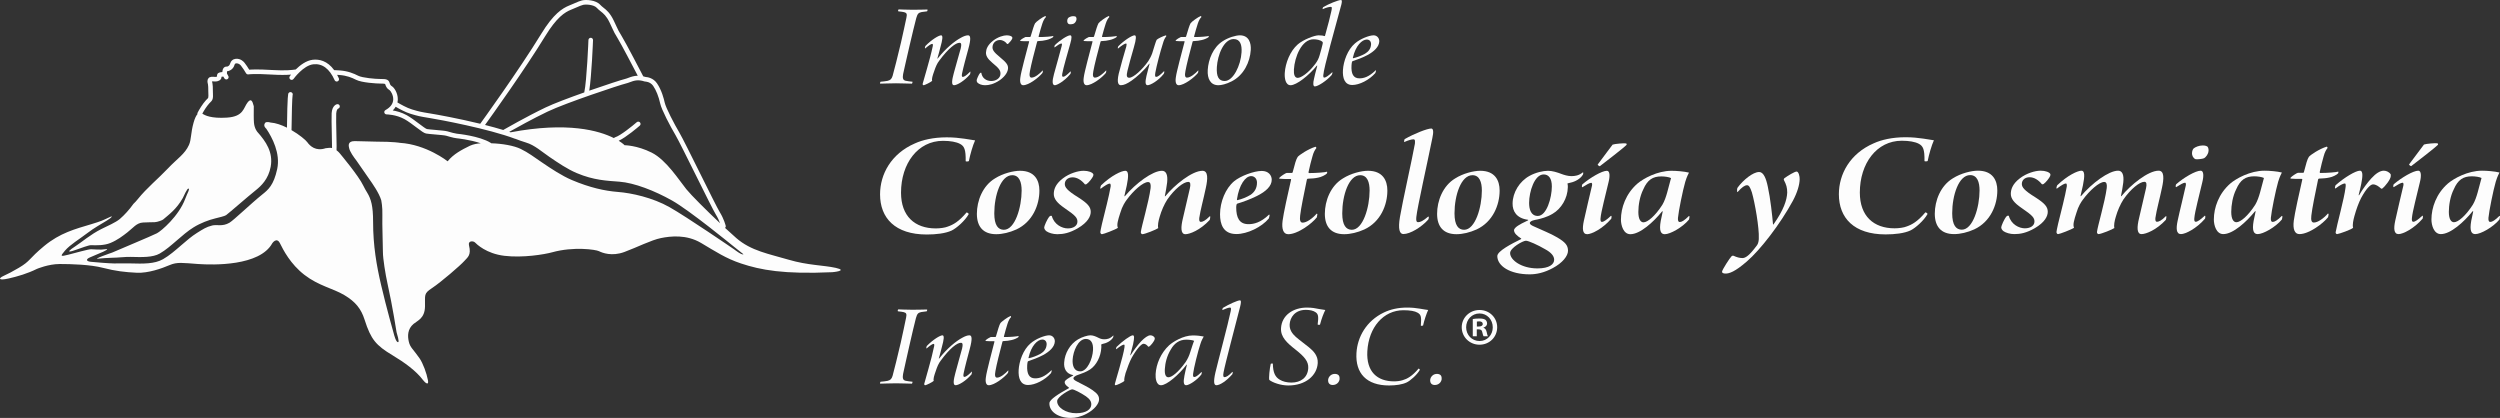 <?xml version="1.0" encoding="utf-8"?>
<!-- Generator: Adobe Illustrator 18.0.0, SVG Export Plug-In . SVG Version: 6.00 Build 0)  -->
<!DOCTYPE svg PUBLIC "-//W3C//DTD SVG 1.1 Tiny//EN" "http://www.w3.org/Graphics/SVG/1.1/DTD/svg11-tiny.dtd">
<svg version="1.1" baseProfile="tiny" id="Capa_1" xmlns="http://www.w3.org/2000/svg" xmlns:xlink="http://www.w3.org/1999/xlink"
	 x="0px" y="0px" viewBox="0 0 623.622 104.247" xml:space="preserve">
<rect x="0" y="0" width="623.622" height="104.247" fill="#333333" stroke="none"/>
<g>
	<g>
		<path fill="#FDFDFD" d="M208.476,66.818c-3.066-0.681-6.95-0.613-11.787-2.044c-4.838-1.431-9.334-2.18-13.014-5.383
			c-0.804-0.699-1.771-1.576-2.803-2.534c0.136-0.137,0.206-0.334,0.156-0.535c-0.018-0.07-0.442-1.742-1.5-3.435
			c-0.495-0.792-2.71-5.247-4.852-9.556c-2.202-4.431-4.48-9.012-5.156-10.157c-1.338-2.265-3.431-6.273-3.714-7.596
			c-0.188-0.88-0.754-3.108-1.929-4.805c-0.943-1.363-2.416-1.547-2.82-1.571c-0.208-0.067-0.404-0.115-0.597-0.159
			c-0.612-1.18-4.304-8.277-5.354-9.996c-0.781-1.278-0.905-1.547-1.314-2.437c-0.168-0.364-0.381-0.828-0.703-1.498
			c-0.914-1.904-1.819-2.62-2.547-3.195c-0.305-0.242-0.569-0.45-0.814-0.722c-1.076-1.195-3.536-1.345-4.55-1.092
			c-0.552,0.138-1.036,0.351-1.707,0.644c-0.394,0.173-0.854,0.374-1.433,0.606c-1.763,0.705-3.976,2.098-7.021,7.08
			c-5.545,9.074-15.098,22.268-15.194,22.4c-0.01,0.013-0.011,0.029-0.019,0.043c-5.426-1.322-10.753-2.293-12.518-2.576
			c-2.433-0.389-2.764-0.487-4.357-0.955l-0.17-0.05c-1.24-0.365-2.883-1.3-3.622-1.741c0.062-0.278,0.092-0.543,0.095-0.784
			c0.015-1.587-0.925-2.937-1.456-3.246c-0.388-0.227-0.458-0.44-0.586-0.827l-0.028-0.086c-0.301-0.903-1.088-0.903-2.178-0.903
			c-1.359,0-4.575-0.285-5.621-0.808c-1.17-0.585-2.493-1.17-4.658-1.336c-0.29-0.022-0.71-0.045-1.218-0.066
			c-0.04-0.001-0.075,0.012-0.112,0.018c-1.738-2.41-3.809-2.787-5.371-2.607c-1.633,0.189-3.164,1.371-4.23,2.421
			c-0.033,0.005-0.056,0.007-0.095,0.013c-0.633,0.093-2.315,0.341-5.896,0.118c-3.299-0.203-4.936-0.132-5.614-0.073
			c-0.354-0.579-0.732-1.175-1.187-1.744c-0.2-0.252-0.949-1.07-2.153-0.981c-0.753,0.092-1.23,0.513-1.461,1.284
			c-0.047,0.158-0.205,0.519-0.688,0.667c-0.188-0.035-0.411-0.017-0.622,0.101c-0.337,0.189-0.533,0.564-0.583,1.113
			c-0.005,0.052-0.009,0.101-0.012,0.147c-0.553,0.044-1.047,0.122-1.246,0.521c-0.113,0.226-0.105,0.438-0.069,0.588
			c-0.068,0.054-0.318,0.115-0.467,0.103c-0.714-0.07-1.38-0.094-1.682,0.336c-0.375,0.46-0.24,1.032-0.158,1.377l0.034,0.151
			c0.057,0.285,0.085,0.848,0.082,1.673c-0.001,0.204,0.008,0.413,0.016,0.618c0.016,0.385,0.032,0.783-0.033,1.025
			c-0.03,0.111-0.187,0.26-0.327,0.392c-0.087,0.083-0.171,0.163-0.243,0.243c-0.831,0.93-1.666,2.276-2.09,3.132
			c-0.056,0.113-0.061,0.235-0.041,0.351c-0.318,0.366-0.645,1.02-0.945,2.083c-0.749,2.657-0.545,4.224-1.158,5.587
			c-1.038,2.306-2.93,3.407-5.246,5.86c-2.317,2.453-5.314,4.906-7.495,7.631c-0.381,0.476-0.749,0.87-1.108,1.205
			c-1.03,1.454-2.252,2.792-3.389,3.769c-1.027,0.883-3.23,1.813-4.633,2.521c-2.729,1.376-4.816,3.212-6.473,4.292
			c-3.134,2.044-0.591,1.142,0.076,0.907c1.393-0.491,3.298-1.195,3.808-1.18c1.359,0.041,3.288,0.101,4.866-0.551
			c1.74-0.72,3.058-1.739,4.22-2.638c1.462-1.13,2.29-2.38,3.928-2.467c1.184-0.062,2.151-0.059,2.909-0.083
			c0.663-0.021,1.885-0.485,2.087-0.659c1.368-1.177,3.34-2.56,4.915-5.373c0.22-0.394,1.093-2.518,1.437-2.346
			c0.344,0.172-0.234,0.937-0.834,2.548c-1.61,4.327-5.973,8.043-7.068,8.602c-1.334,0.681-9.404,4.036-11.146,4.807
			c0,0-5.587,1.908-3.202,1.499c0.216-0.037,2.375-0.203,3.202-0.204c1.407-0.003,3.212-0.252,4.617-0.213
			c2.829,0.079,5.504,0.155,7.242-0.838c1.424-0.814,2.876-2.072,4.279-3.287c1.338-1.159,2.722-2.358,4.145-3.239
			c1.776-1.1,3.792-1.839,5.404-2.235c0.912-0.224,2.404-0.576,2.725-0.818c0.994-0.746,5.18-4.439,7.424-6.235
			c1.302-1.042,3.142-2.755,3.7-5.86c0.647-3.602-1.204-6.279-3.313-8.647c0,0-0.725-0.789-0.861-2.288
			c-0.077-0.845-0.067-2.686-0.044-4.132c-0.355-1.421-0.713-1.991-1.523-0.978c-1.09,1.363-0.954,3.543-5.178,3.816
			c-3.932,0.254-5.502-0.555-6.14-0.998c0.418-0.78,1.082-1.824,1.757-2.579c0.052-0.058,0.114-0.116,0.177-0.176
			c0.237-0.224,0.531-0.504,0.644-0.926c0.111-0.41,0.091-0.875,0.071-1.369c-0.008-0.188-0.016-0.38-0.015-0.568
			c0.003-0.927-0.03-1.531-0.104-1.901l-0.042-0.19c-0.022-0.094-0.06-0.253-0.068-0.34c0.113-0.008,0.317-0.006,0.69,0.03
			c0.37,0.034,1.083-0.074,1.435-0.495c0.207-0.249,0.246-0.498,0.241-0.684c0.148-0.021,0.332-0.035,0.454-0.044
			c0.08,0.156,0.176,0.331,0.281,0.477c0.112,0.156,0.287,0.24,0.466,0.24c0.115,0,0.232-0.035,0.333-0.107
			c0.257-0.184,0.317-0.541,0.133-0.798c-0.113-0.159-0.237-0.413-0.304-0.562c-0.003-0.136-0.002-0.377,0-0.42
			c0.006-0.067,0.014-0.119,0.023-0.158c0.05,0.004,0.099,0,0.147-0.01c0.823-0.168,1.451-0.726,1.68-1.492
			c0.109-0.367,0.222-0.441,0.473-0.473c0.493-0.029,0.917,0.265,1.149,0.555c0.493,0.619,0.895,1.268,1.297,1.935
			c0.002,0.004,0.006,0.005,0.008,0.009c0.022,0.035,0.053,0.06,0.081,0.088c0.024,0.024,0.043,0.054,0.07,0.073
			c0.031,0.022,0.068,0.032,0.103,0.048c0.032,0.014,0.061,0.034,0.094,0.042c0.028,0.007,0.058,0.002,0.087,0.004
			c0.046,0.004,0.091,0.011,0.138,0.003c0.003,0,0.006,0.001,0.01,0c0.013-0.002,1.38-0.225,5.738,0.044
			c1.074,0.066,1.986,0.091,2.755,0.091c0.899,0,1.598-0.035,2.139-0.078c-0.185,0.229-0.295,0.381-0.316,0.41
			c-0.184,0.257-0.126,0.614,0.131,0.799c0.256,0.184,0.614,0.127,0.799-0.131c0.024-0.034,2.446-3.364,4.915-3.649
			c2.248-0.257,4.046,1.072,5.34,3.958c0.095,0.212,0.304,0.338,0.523,0.338c0.078,0,0.158-0.016,0.234-0.05
			c0.289-0.129,0.418-0.468,0.288-0.756c-0.138-0.309-0.282-0.593-0.428-0.864c0.205,0.011,0.383,0.022,0.527,0.033
			c1.96,0.151,3.121,0.663,4.234,1.219c1.401,0.701,5.037,0.929,6.132,0.929c0.286,0,0.956,0,1.092,0.119l0.027,0.081
			c0.149,0.452,0.333,1.013,1.091,1.455c0.225,0.154,0.943,1.186,0.891,2.346c-0.047,1.044-0.699,1.924-1.936,2.614
			c-0.228,0.127-0.34,0.391-0.275,0.643c0.065,0.252,0.293,0.428,0.553,0.429c0.023,0,2.355,0.018,4.463,1.183
			c0.916,0.506,1.981,1.311,2.921,2.02c1.272,0.961,1.959,1.467,2.456,1.566c0.364,0.073,1.216,0.147,2.204,0.234
			c1.047,0.091,2.482,0.216,2.799,0.314c0.075,0.023,1.845,0.566,2.621,0.636c0.042,0.004,3.373,0.333,6.032,1.256
			c-0.886,0.056-1.799,0.208-2.717,0.619c-2.021,0.982-4.114,2.086-5.545,3.875c0,0-5.255-4.198-11.932-4.607
			c0,0-1.42-0.292-5.919-0.299c-1.657-0.003-3.794-0.132-5.359-0.132c-1.894,0-1.427,1.371-1.378,1.679
			c0.149,0.925,1.198,2.359,1.808,3.142c0,0,2.408,3.487,3.225,4.645s2.453,3.475,2.998,5.314c0,0,0.341,1.635,0.273,3.747
			c-0.068,2.112,0.136,7.631,0.136,9.198c0,1.567,0.639,5.557,1.137,7.786c1.295,5.798,2.249,12.101,2.27,12.177
			c0.112,0.415,0.734,2.331,0.409,2.453c-0.545,0.204-1.09-2.044-1.09-2.044c-0.019-0.077-1.833-6.416-3.181-12.215
			c-1.115-4.793-1.997-9.728-1.997-15.788c0-3.898-0.496-5.623-1.466-7.225c-0.325-0.537-0.661-1.092-0.976-1.759
			c-1.18-2.491-5.741-7.897-5.802-7.981c0,0-0.338-0.443-0.875-0.846c0.037-0.35,0.024-1.28-0.032-3.912
			c-0.045-2.107-0.097-4.496-0.045-5.275c0.065-0.975,0.434-1.175,0.475-1.194c0.29-0.081,0.469-0.376,0.404-0.674
			c-0.068-0.308-0.374-0.505-0.682-0.436c-0.123,0.027-1.211,0.321-1.338,2.228c-0.055,0.829-0.006,3.14,0.042,5.376
			c0.027,1.263,0.057,2.647,0.056,3.325c-0.682-0.144-1.347,0.083-1.559,0.043c-2.497,0.861-3.949-0.554-4.622-1.497
			c-0.374-0.524-1.962-1.868-3.948-3.019c0.008-0.036,0.023-0.07,0.023-0.108c0.045-3.764,0.154-8.011,0.267-8.585
			c0.098-0.246,0.014-0.535-0.215-0.687c-0.262-0.175-0.618-0.105-0.794,0.159c-0.109,0.164-0.291,0.443-0.396,8.622
			c-1.347-0.671-2.795-1.191-4.135-1.287c0,0-1.003-0.32-1.315,0.096c-0.593,0.79,0.279,1.435,0.279,1.435
			c1.503,2.219,3.569,6.179,2.74,10.052c-0.87,4.061-2.263,5.201-3.714,6.362c-2.795,2.236-7.153,6.451-8.21,7.061
			c-1.772,1.022-3.074,0.382-4.292,0.681c-1.5,0.368-2.238,0.89-3.794,1.853c-1.312,0.812-2.645,1.967-3.935,3.084
			c-1.463,1.268-2.975,2.578-4.539,3.471c-2.135,1.22-5.031,1.139-8.099,1.053c-1.368-0.038-2.779,0.009-4.109,0.008
			c-1.037-0.001-4.481-0.271-5.776-0.407c-1.295-0.136-1.226-0.681-0.273-1.09c0.954-0.409,2.816-1.206,2.816-1.206
			c0.291-0.066,2.468-1.118,1-0.838c-0.997,0.19-2.932,0.017-3.475,0c-0.704-0.022-3.815,0.886-5.723,1.363
			c-1.908,0.477-2.112,0.477-0.818-1.022c1.295-1.499,3.611-2.862,5.655-4.429c1.566-1.201,3.377-2.206,4.745-3.04
			c1.476-0.9,1.58-1.295,0.805-0.908c-0.775,0.387-2.087,0.935-2.087,0.935c-0.648,0.242-1.47,0.521-2.509,0.833
			c-4.088,1.226-7.853,2.194-11.805,5.464c-3.952,3.27-3.321,3.666-6.319,5.437c-1.505,0.889-2.715,1.521-3.875,2.05
			c-1.149,0.525-1.395,1.229,1.403,0.594c2.161-0.49,4.712-1.243,6.968-2.371c0,0,2.862-1.226,5.723-1.226s7.631,0.136,10.765,0.954
			c3.134,0.818,5.587,1.09,8.449,1.226c2.862,0.136,6.268-1.09,8.176-1.908c1.908-0.818,3.27-0.545,7.086-0.273
			c3.815,0.273,15.398,0.545,18.532-5.178c0,0,1.09-1.635,1.908,0c0.818,1.635,2.589,5.178,6.132,7.904
			c3.543,2.725,7.095,3.348,9.909,5.016c2.815,1.668,4.219,3.444,5.08,6.158c1.57,4.945,2.862,6.405,6.95,8.857
			c3.066,1.84,5.902,3.909,7.588,6.151c0.562,0.747,1.525,1.506,1.269,0.117c-0.321-1.743-1.24-4.268-2.112-5.519
			c-1.567-2.248-2.317-2.657-2.657-4.088c-0.341-1.431-0.363-3.196,1.187-4.488c0.988-0.823,2.773-1.375,2.841-4.305
			c0.068-2.93-0.417-3.199,1.764-4.63c2.18-1.431,7.154-5.723,8.04-6.745c0.799-0.922,1.791-1.394,1.171-3.902
			c-0.299-1.209,1.077-1.14,1.486-0.731s2.793,2.794,7.359,3.339c4.565,0.545,9.929-0.336,11.923-0.886
			c5.321-1.468,10.833-0.681,11.651-0.273s3.202,1.363,6.336,0.204c3.134-1.158,6.745-2.998,9.13-3.475
			c2.385-0.477,6.336-0.954,10.016,1.226c3.679,2.18,6.182,3.855,9.948,5.11c4.906,1.635,10.629,2.725,22.757,2.18
			C207.59,67.908,211.723,67.54,208.476,66.818z M160.771,20.314c0.058,0.02,0.12,0.03,0.181,0.03c0.012,0,1.242,0.012,1.983,1.082
			c0.734,1.06,1.388,2.702,1.75,4.393c0.327,1.526,2.49,5.639,3.848,7.939c0.655,1.109,2.923,5.672,5.117,10.084
			c2.253,4.532,4.381,8.814,4.906,9.653c0.5,0.8,0.845,1.601,1.063,2.192c-3.418-3.224-7.182-6.975-8.413-8.491
			c-1.771-2.18-4.974-7.29-8.653-9.13c-3.679-1.84-6.745-1.84-6.745-1.84s-0.45-0.474-1.474-1.112
			c1.905-0.888,4.888-3.451,5.256-3.771c0.239-0.207,0.264-0.569,0.057-0.807c-0.208-0.239-0.568-0.264-0.807-0.057
			c-1.054,0.915-4.08,3.376-5.407,3.767c-0.121,0.035-0.213,0.113-0.284,0.206c-3.67-1.854-11.515-4.143-25.791-1.445
			c-0.114-0.038-0.223-0.077-0.338-0.115c1.737-0.979,5.956-3.323,9.55-5.042c4.633-2.216,18.179-6.705,19.504-7.01
			c0.364-0.084,0.716-0.215,1.057-0.341C158.106,20.137,159.115,19.763,160.771,20.314z M135.992,9.032
			c2.87-4.697,4.881-5.979,6.469-6.615c0.593-0.237,1.064-0.444,1.468-0.62c0.619-0.272,1.066-0.468,1.525-0.582
			c0.686-0.172,2.689-0.067,3.421,0.747c0.31,0.344,0.638,0.603,0.955,0.854c0.701,0.554,1.425,1.127,2.225,2.792
			c0.318,0.663,0.529,1.121,0.694,1.481c0.42,0.912,0.561,1.22,1.377,2.555c0.89,1.457,3.841,7.097,4.961,9.245
			c-0.957,0.017-1.706,0.295-2.357,0.536c-0.32,0.119-0.624,0.231-0.916,0.299c-0.682,0.157-4.561,1.409-8.825,2.895
			c0.585-3.642,0.925-12.208,0.941-12.603c0.012-0.316-0.234-0.582-0.55-0.594c-0.313,0.007-0.582,0.234-0.594,0.55
			c-0.004,0.103-0.4,10.1-1.04,13.084c-3.756,1.327-7.599,2.77-9.672,3.762c-4.667,2.232-10.386,5.513-10.443,5.546
			c-0.031,0.018-0.05,0.045-0.076,0.067c-1.454-0.441-3.003-0.863-4.566-1.258C122.506,29.068,130.915,17.341,135.992,9.032z
			 M183.198,62.253c-0.125-0.092-11.95-8.195-16.216-10.595c-4.181-2.351-9.392-3.514-12.877-3.781
			c-3.212-0.248-6.978-1.068-11.447-2.964c-2.506-1.063-5.209-2.859-7.461-4.395c-1.922-1.311-3.429-2.46-5.314-3.373
			c-1.68-0.813-4.576-1.327-7.356-1.405c-0.034-0.037-0.065-0.076-0.11-0.103c-2.83-1.755-8.37-2.276-8.426-2.281
			c-0.437-0.04-1.532-0.327-2.387-0.59c-0.404-0.124-1.464-0.224-3.036-0.361c-0.874-0.076-1.777-0.155-2.078-0.215
			c-0.275-0.062-1.267-0.811-1.991-1.357c-0.971-0.733-2.07-1.563-3.058-2.109c-1.234-0.681-2.511-1.013-3.468-1.174
			c0.315-0.302,0.548-0.611,0.73-0.919c0.838,0.495,2.44,1.384,3.73,1.763l0.171,0.05c1.611,0.474,1.994,0.587,4.5,0.988
			c2.629,0.42,14.707,2.669,21.426,5.202l0.006-0.016c0.844,0.324,1.71,0.65,2.69,0.94c2.125,0.628,3.946,2.296,5.832,3.582
			c2.186,1.491,4.447,3.032,6.804,4.032c4.252,1.804,7.57,1.912,10.65,2.149c3.715,0.285,8.761,2.24,13.142,4.704
			c4.355,2.45,14.977,11.145,15.474,11.546c1.55,1.248,2.317,1.84,2.317,1.84C185.106,63.752,183.198,62.253,183.198,62.253z"/>
	</g>
	<g>
		<path fill="#FDFDFD" d="M224.165,2.345c0.557,0,1.764,0.09,3.535,0.09c1.707,0,3.252-0.06,3.646-0.06
			c0.062,0.06,0.01,0.361-0.092,0.451c-0.529,0.06-1.024,0.121-1.355,0.18c-0.734,0.181-1.006,0.331-1.339,1.504
			c-0.334,1.173-1.047,4.27-1.664,6.857c-0.724,3.277-1.417,6.043-1.611,7.096c-0.116,0.812-0.19,1.504,0.618,1.684
			c0.55,0.12,1.138,0.18,1.724,0.24c0.027,0.09-0.058,0.421-0.161,0.481c-0.886,0-2.454-0.09-3.963-0.09
			c-1.607,0-3.057,0.09-3.943,0.09c-0.062-0.06-0.008-0.391,0.096-0.481c0.46-0.03,1.254-0.12,1.718-0.21
			c0.765-0.181,1.046-0.481,1.291-1.263c0.285-0.902,1.417-5.503,2.077-8.269c0.542-2.436,1.08-4.812,1.362-6.225
			c0.187-0.902,0.108-1.202-0.572-1.383c-0.322-0.09-0.713-0.12-1.463-0.21C223.975,2.736,224.062,2.406,224.165,2.345z"/>
		<path fill="#FDFDFD" d="M230.728,12.028c-0.062-0.06,0.095-0.481,0.099-0.542c1.54-1.593,3.345-2.676,3.935-2.676
			c0.525,0,0.321,1.202-0.139,2.826c-0.296,1.082-0.522,2.105-0.802,2.947c-0.003,0.03,0.061,0.06,0.098,0
			c2.024-2.556,4.199-4.33,5.793-5.172c0.646-0.361,1.25-0.601,1.775-0.601c0.624,0,0.77,0.841,0.053,3.427
			c-0.591,2.196-1.221,4.45-1.55,6.075c-0.092,0.452-0.118,0.872,0.177,0.872c0.262,0,0.802-0.24,1.853-1.323
			c0.033,0,0.064,0.03,0.061,0.06c-0.006,0.121-0.065,0.541-0.101,0.601c-1.415,1.684-3.251,2.736-4.006,2.736
			c-0.721,0-0.509-1.323-0.045-3.037c0.598-2.255,1.294-4.541,1.719-6.134c0.222-0.962,0.186-1.413-0.307-1.413
			c-0.952,0-2.775,1.383-5.063,4.48c-0.498,0.631-0.877,1.473-1.239,2.585c-0.395,1.083-0.681,2.015-0.508,2.406
			c-0.351,0.39-1.871,1.082-2.101,1.112c-0.165,0.03-0.32-0.15-0.274-0.361c0.264-1.082,1.85-6.134,2.501-9.291
			c0.09-0.391,0.074-0.662-0.123-0.662c-0.262,0-0.876,0.391-1.744,1.143C230.757,12.088,230.727,12.058,230.728,12.028z"/>
		<path fill="#FDFDFD" d="M252.514,9.321c-0.001,0.03,0.056,0.151-0.019,0.331c-0.153,0.361-0.685,0.993-1.032,1.293
			c-0.069,0.06-0.197,0.03-0.262,0c-0.361-0.511-1.024-0.963-1.779-0.963c-0.983,0-1.78,0.692-1.842,1.715
			c-0.043,0.691,0.252,1.263,1.877,2.586c1.53,1.263,2.049,1.895,1.996,2.766c-0.044,0.722-0.47,1.805-2.049,2.947
			c-1.471,0.993-2.701,1.263-3.685,1.263c-0.854,0-1.524-0.301-1.835-0.601c-0.217-0.181-0.268-0.452-0.255-0.662
			c0.012-0.18,0.478-1.383,0.865-1.804c0.101-0.06,0.297-0.06,0.296-0.031c0.181,1.353,1.286,2.045,2.467,2.045
			c1.246,0,2.243-0.722,2.304-1.714c0.051-0.841-0.246-1.383-2.027-2.827c-1.28-1.082-1.627-1.834-1.58-2.615
			c0.052-0.843,0.407-1.834,1.785-2.917c1.204-0.931,2.606-1.323,3.394-1.323C251.954,8.811,252.494,9.112,252.514,9.321z"/>
		<path fill="#FDFDFD" d="M256.925,17.711c-0.237,1.173-0.068,1.654,0.392,1.654c0.885,0,2.097-1.052,2.765-1.774
			c0.034-0.03,0.098,0,0.061,0.06c0.027,0.09-0.06,0.451-0.097,0.541c-0.96,1.203-3.435,3.067-4.814,3.067
			c-0.59,0-0.911-0.661-0.699-1.985c0.146-1.293,1.538-6.405,2.18-8.87c0.003-0.031,0.008-0.12-0.059-0.12
			c-0.919,0-1.706,0-2.161-0.06l0.009-0.15c0.248-0.301,1.097-0.782,1.297-0.842h1.116c0.098,0,0.169-0.09,0.171-0.12
			c0.496-1.684,0.864-2.887,1.12-3.308c0.22-0.361,1.901-1.594,2.536-1.803c0.101-0.031,0.187,0.18,0.149,0.27
			c-0.349,0.331-0.647,0.902-0.886,1.623c-0.287,0.932-0.652,2.075-0.915,3.158c-0.036,0.06-0.012,0.181,0.055,0.181
			c1.343,0.03,3.355-0.151,3.625-0.271c-0.004,0.06-0.047,0.241-0.083,0.301c-0.177,0.181-1.054,0.601-1.685,0.721
			c-0.665,0.151-1.163,0.241-2.116,0.272c-0.065,0-0.166,0.06-0.173,0.15C258.04,12.87,257.177,16.268,256.925,17.711z"/>
		<path fill="#FDFDFD" d="M267.117,17.892c-0.005,0.09-0.03,0.481-0.099,0.541c-1.628,1.955-3.42,2.826-3.878,2.826
			c-0.656,0-0.73-0.932-0.225-2.767c0.631-2.315,1.467-5.232,1.896-6.916c0.129-0.481,0.143-0.722-0.055-0.722
			c-0.327,0-1.012,0.481-1.666,0.962c0,0-0.066,0-0.064-0.03c-0.027-0.09,0.027-0.451,0.096-0.511
			c1.256-1.233,3.169-2.465,3.825-2.465c0.426,0,0.456,0.601,0.039,2.044c-0.59,2.165-1.782,6.135-1.999,7.518
			c-0.097,0.541-0.047,0.781,0.216,0.781c0.361,0,0.911-0.42,1.82-1.323C267.024,17.831,267.119,17.862,267.117,17.892z
			 M268.376,4.21c0.153,0.181,0.169,0.452,0.162,0.572c-0.034,0.541-0.422,0.992-0.691,1.112c-0.239,0.151-0.996,0.211-1.188,0.121
			c-0.353-0.121-0.461-0.512-0.439-0.872c0.018-0.301,0.094-0.481,0.236-0.661c0.21-0.21,0.75-0.451,1.241-0.451
			C268.059,4.029,268.316,4.119,268.376,4.21z"/>
		<path fill="#FDFDFD" d="M272.739,17.711c-0.237,1.173-0.068,1.654,0.392,1.654c0.885,0,2.097-1.052,2.765-1.774
			c0.034-0.03,0.098,0,0.061,0.06c0.027,0.09-0.06,0.451-0.097,0.541c-0.96,1.203-3.435,3.067-4.814,3.067
			c-0.59,0-0.911-0.661-0.699-1.985c0.146-1.293,1.538-6.405,2.18-8.87c0.003-0.031,0.008-0.12-0.058-0.12
			c-0.919,0-1.706,0-2.161-0.06l0.009-0.15c0.248-0.301,1.097-0.782,1.297-0.842h1.116c0.098,0,0.169-0.09,0.172-0.12
			c0.496-1.684,0.864-2.887,1.12-3.308c0.22-0.361,1.901-1.594,2.536-1.803c0.101-0.031,0.187,0.18,0.149,0.27
			c-0.35,0.331-0.647,0.902-0.886,1.623c-0.287,0.932-0.652,2.075-0.915,3.158c-0.036,0.06-0.012,0.181,0.055,0.181
			c1.343,0.03,3.355-0.151,3.625-0.271c-0.004,0.06-0.047,0.241-0.083,0.301c-0.177,0.181-1.054,0.601-1.685,0.721
			c-0.665,0.151-1.163,0.241-2.116,0.272c-0.065,0-0.166,0.06-0.173,0.15C273.854,12.87,272.991,16.268,272.739,17.711z"/>
		<path fill="#FDFDFD" d="M280.867,10.855c-0.263,0-1.078,0.481-1.946,1.233c-0.032,0-0.095-0.03-0.094-0.06
			c0.006-0.09,0.057-0.391,0.127-0.481c1.573-1.593,3.481-2.736,4.07-2.736c0.46,0,0.439,0.872-0.183,3.006
			c-0.5,1.744-1.333,4.661-1.602,5.864c-0.268,1.143-0.236,1.714,0.452,1.714c1.05,0,3.274-2.045,4.747-4.15
			c0.327-0.511,0.695-1.173,0.971-1.925c0.525-1.623,0.865-2.917,1.125-3.397c0.246-0.272,1.666-0.963,2.331-1.113
			c0.029,0.06,0.086,0.21,0.048,0.27c-0.351,0.391-0.62,1.023-0.787,1.623c-0.729,2.286-1.625,5.714-1.925,7.398
			c-0.101,0.601-0.131,1.082,0.196,1.082c0.394,0,0.977-0.42,1.955-1.413c0.033,0,0.064,0.06,0.094,0.09
			c-0.005,0.09-0.059,0.421-0.131,0.541c-1.353,1.744-3.356,2.856-4.044,2.856c-0.591,0-0.641-0.781-0.286-2.315l0.776-3.037
			c0.001-0.03-0.064-0.03-0.099,0c-1.46,1.894-3.121,3.308-4.389,4.21c-1.13,0.781-1.94,1.142-2.662,1.142
			c-0.557,0-1.085-0.481-0.548-2.856c0.353-1.503,1.438-5.292,1.89-6.796C281.041,11.216,281.096,10.855,280.867,10.855z"/>
		<path fill="#FDFDFD" d="M295.707,17.711c-0.237,1.173-0.068,1.654,0.392,1.654c0.885,0,2.097-1.052,2.765-1.774
			c0.034-0.03,0.097,0,0.061,0.06c0.027,0.09-0.06,0.451-0.097,0.541c-0.96,1.203-3.435,3.067-4.814,3.067
			c-0.59,0-0.911-0.661-0.699-1.985c0.146-1.293,1.538-6.405,2.18-8.87c0.003-0.031,0.008-0.12-0.059-0.12
			c-0.918,0-1.706,0-2.161-0.06l0.009-0.15c0.248-0.301,1.097-0.782,1.297-0.842h1.116c0.098,0,0.169-0.09,0.171-0.12
			c0.496-1.684,0.864-2.887,1.12-3.308c0.22-0.361,1.901-1.594,2.536-1.803c0.101-0.031,0.187,0.18,0.149,0.27
			c-0.349,0.331-0.647,0.902-0.886,1.623c-0.287,0.932-0.652,2.075-0.915,3.158c-0.036,0.06-0.012,0.181,0.055,0.181
			c1.343,0.03,3.355-0.151,3.625-0.271c-0.004,0.06-0.047,0.241-0.083,0.301c-0.177,0.181-1.054,0.601-1.685,0.721
			c-0.665,0.151-1.163,0.241-2.116,0.272c-0.065,0-0.166,0.06-0.173,0.15C296.821,12.87,295.959,16.268,295.707,17.711z"/>
		<path fill="#FDFDFD" d="M312.004,12.449c-0.183,3.008-1.729,6.316-4.776,7.849c-1.354,0.692-2.552,0.962-3.306,0.962
			c-1.967,0-2.788-1.623-2.654-3.819c0.157-2.585,1.327-5.623,3.717-7.156c1.402-0.933,3.304-1.473,4.289-1.473
			C311.569,8.811,312.105,10.765,312.004,12.449z M305.495,20.207c2.132,0,4.009-3.879,4.208-7.156
			c0.114-1.865-0.324-3.308-1.964-3.308c-2.493,0-4.016,4.03-4.195,6.976C303.397,19.124,304.019,20.207,305.495,20.207z"/>
		<path fill="#FDFDFD" d="M323.735,11.066c1.351-1.172,4.141-2.255,5.19-2.255c0.787,0,1.143,0.09,1.464,0.18
			c0.064,0.03,0.133,0,0.138-0.09c0.661-2.255,1.402-5.263,1.588-6.165c0.143-0.722,0.194-1.023-0.168-1.023
			c-0.327,0-0.99,0.121-2.002,0.571c-0.062-0.059,0.026-0.42,0.095-0.481C331.369,0.992,333.856,0,334.512,0
			c0.296,0,0.233,0.511,0.096,1.113c-1.403,5.292-4.4,15.726-4.52,17.68c-0.014,0.241-0.001,0.572,0.229,0.572
			c0.361,0,1.045-0.451,1.984-1.323c0.033,0,0.096,0.029,0.095,0.06c-0.009,0.151-0.165,0.541-0.201,0.601
			c-1.339,1.533-3.487,2.857-4.208,2.857c-0.46,0-0.474-0.843-0.216-1.864c0.139-0.662,0.316-1.414,0.825-3.308
			c-0.03-0.03-0.096-0.03-0.131,0c-1.953,2.436-5.054,4.871-6.53,4.871c-1.278,0-1.532-1.774-1.455-3.037
			C320.632,15.697,321.83,12.719,323.735,11.066z M328.098,15.938c0.502-0.692,0.831-1.263,1.084-2.165
			c0.247-0.843,0.709-2.497,0.767-2.887c0.047-0.24,0.023-0.391-0.104-0.481c-0.498-0.451-1.472-0.602-2.193-0.602
			c-2.953,0-4.695,4.391-4.886,7.518c-0.082,1.353,0.233,2.105,0.955,2.105C324.474,19.425,326.279,18.343,328.098,15.938z"/>
		<path fill="#FDFDFD" d="M344.055,10.374c-0.081,1.324-1.299,2.466-2.893,3.338c-1.289,0.692-2.731,1.202-3.734,1.534
			c-0.101,0.029-0.174,0.15-0.178,0.21c-0.045,0.21-0.091,0.421-0.117,0.842c-0.127,2.105,0.459,3.248,1.967,3.248
			c1.05,0,2.35-0.331,4.06-2.015c0.034,0,0.095,0.06,0.091,0.121c-0.008,0.12-0.164,0.541-0.2,0.602
			c-1.515,1.714-3.952,2.947-5.723,2.947c-1.936,0-2.452-1.774-2.333-3.729c0.137-2.225,1.163-5.082,2.997-6.646
			c1.351-1.173,3.599-2.015,4.649-2.015C343.526,8.811,344.104,9.562,344.055,10.374z M337.479,14.373
			c-0.042,0.151,0.056,0.151,0.088,0.151c0.899-0.211,2.007-0.601,2.957-1.143c0.783-0.481,1.417-1.173,1.485-2.286
			c0.04-0.661-0.318-1.232-1.073-1.232C339.756,9.863,338.154,11.396,337.479,14.373z"/>
	</g>
	<g>
		<g>
			<path fill="#FDFDFD" d="M224.071,77.176c0.559,0,1.767,0.09,3.539,0.09c1.705,0,3.251-0.06,3.644-0.06
				c0.062,0.06,0.013,0.361-0.091,0.452c-0.528,0.06-1.024,0.121-1.356,0.181c-0.73,0.181-1.002,0.331-1.329,1.504
				c-0.329,1.173-1.026,4.271-1.629,6.859c-0.708,3.279-1.387,6.045-1.579,7.098c-0.11,0.812-0.182,1.504,0.628,1.684
				c0.551,0.12,1.138,0.18,1.725,0.24c0.029,0.09-0.056,0.421-0.159,0.481c-0.885,0-2.454-0.09-3.964-0.09
				c-1.606,0-3.055,0.09-3.941,0.09c-0.062-0.06-0.01-0.391,0.092-0.481c0.462-0.03,1.254-0.12,1.72-0.21
				c0.763-0.181,1.043-0.481,1.284-1.263c0.279-0.902,1.389-5.505,2.037-8.272c0.53-2.437,1.056-4.812,1.332-6.227
				c0.181-0.902,0.099-1.203-0.58-1.383c-0.322-0.09-0.715-0.121-1.464-0.211C223.885,77.567,223.97,77.237,224.071,77.176z"/>
			<path fill="#FDFDFD" d="M231.078,86.862c-0.062-0.06,0.092-0.481,0.096-0.542c1.532-1.594,3.333-2.676,3.922-2.676
				c0.525,0,0.326,1.203-0.126,2.827c-0.29,1.083-0.51,2.105-0.787,2.948c-0.001,0.03,0.062,0.06,0.098,0
				c2.012-2.557,4.18-4.332,5.769-5.174c0.643-0.36,1.247-0.601,1.772-0.601c0.624,0,0.774,0.842,0.07,3.429
				c-0.581,2.195-1.199,4.451-1.52,6.075c-0.09,0.452-0.114,0.872,0.181,0.872c0.262,0,0.802-0.241,1.846-1.323
				c0.033,0,0.064,0.03,0.062,0.06c-0.007,0.121-0.064,0.542-0.099,0.601c-1.407,1.684-3.238,2.737-3.993,2.737
				c-0.721,0-0.516-1.323-0.06-3.038c0.586-2.256,1.271-4.541,1.689-6.136c0.217-0.963,0.178-1.414-0.314-1.414
				c-0.952,0-2.769,1.384-5.041,4.482c-0.494,0.631-0.87,1.473-1.226,2.586c-0.39,1.084-0.67,2.016-0.496,2.407
				c-0.35,0.391-1.866,1.083-2.096,1.113c-0.165,0.03-0.32-0.151-0.275-0.36c0.257-1.084,1.82-6.136,2.454-9.295
				c0.088-0.391,0.071-0.662-0.126-0.662c-0.262,0-0.874,0.391-1.737,1.143C231.107,86.922,231.076,86.892,231.078,86.862z"/>
			<path fill="#FDFDFD" d="M248.313,92.547c-0.23,1.173-0.06,1.654,0.399,1.654c0.886,0,2.093-1.052,2.757-1.774
				c0.034-0.03,0.099,0,0.061,0.061c0.03,0.09-0.057,0.451-0.095,0.541c-0.954,1.203-3.42,3.068-4.797,3.068
				c-0.591,0-0.915-0.661-0.709-1.985c0.138-1.293,1.506-6.407,2.136-8.873c0.001-0.03,0.007-0.121-0.06-0.121
				c-0.919,0-1.706,0-2.161-0.06l0.008-0.15c0.246-0.3,1.094-0.781,1.294-0.842h1.116c0.099,0,0.169-0.09,0.17-0.121
				c0.487-1.684,0.85-2.888,1.103-3.308c0.217-0.361,1.894-1.594,2.529-1.805c0.099-0.03,0.186,0.181,0.148,0.271
				c-0.347,0.331-0.642,0.902-0.878,1.624c-0.282,0.933-0.64,2.076-0.899,3.159c-0.035,0.06-0.009,0.181,0.057,0.181
				c1.342,0.03,3.353-0.151,3.622-0.271c-0.003,0.06-0.046,0.241-0.082,0.301c-0.173,0.181-1.051,0.601-1.681,0.722
				c-0.664,0.151-1.16,0.24-2.114,0.271c-0.065,0-0.168,0.061-0.173,0.151C249.403,87.704,248.557,91.103,248.313,92.547z"/>
			<path fill="#FDFDFD" d="M263.124,85.207c-0.073,1.324-1.286,2.467-2.876,3.339c-1.285,0.691-2.724,1.203-3.726,1.534
				c-0.1,0.03-0.173,0.151-0.175,0.211c-0.046,0.21-0.09,0.421-0.113,0.842c-0.118,2.105,0.474,3.249,1.984,3.249
				c1.05,0,2.346-0.331,4.05-2.015c0.032,0,0.094,0.06,0.09,0.12c-0.007,0.119-0.161,0.541-0.196,0.601
				c-1.507,1.715-3.938,2.948-5.709,2.948c-1.936,0-2.461-1.775-2.352-3.729c0.125-2.226,1.138-5.084,2.964-6.648
				c1.346-1.173,3.591-2.015,4.641-2.015C262.589,83.644,263.17,84.395,263.124,85.207z M256.57,89.208
				c-0.042,0.151,0.057,0.151,0.091,0.151c0.896-0.21,2.001-0.602,2.95-1.143c0.781-0.481,1.411-1.173,1.472-2.287
				c0.038-0.661-0.325-1.233-1.08-1.233C258.823,84.696,257.228,86.23,256.57,89.208z"/>
			<path fill="#FDFDFD" d="M277.651,84.185c-0.473,0.842-1.655,1.443-2.682,1.624c-0.134,0.03-0.238,0.12-0.272,0.15
				c0.049,0.301,0.035,0.572,0.021,0.812c-0.12,2.135-1.194,4.332-2.83,5.414c-0.919,0.602-2.158,1.053-2.726,1.234
				c-0.235,0.09-0.534,0.181-0.772,0.301c-0.27,0.15-0.609,0.361-0.625,0.631c-0.013,0.241,0.172,0.452,0.809,0.782
				c1.115,0.602,3.001,1.474,4.009,2.226c1.23,0.872,1.623,1.473,1.573,2.376c-0.055,0.963-1.121,2.437-3.08,3.459
				c-1.521,0.813-2.88,1.053-3.963,1.053c-3.379,0-5.446-1.744-5.337-3.7c0.051-0.903,2.293-2.316,4.866-3.73
				c0.034-0.03,0.038-0.09,0.006-0.12c-0.82-0.572-1.091-0.993-1.068-1.414c0.005-0.09,0.114-0.301,0.218-0.391
				c0.351-0.391,1.533-1.023,1.906-1.233c0,0,0.038-0.091-0.027-0.091c-1.754-0.331-2.335-1.684-2.222-3.128
				c0.131-2.346,1.507-4.632,3.44-5.775c1.052-0.631,2.452-1.022,3.075-1.022c0.689,0,1.266,0.24,1.936,0.571
				c0.351,0.181,0.863,0.421,1.519,0.421c0.624,0,1.449-0.09,2.284-0.962C277.777,83.704,277.724,84.065,277.651,84.185z
				 M272.219,100.969c0.047-0.843-0.411-1.443-1.325-2.106c-1.233-0.842-2.987-1.744-3.447-1.744c-0.491,0-3.674,1.775-3.737,2.888
				c-0.09,1.594,2.157,3.097,4.75,3.068C271.051,103.074,272.158,102.052,272.219,100.969z M272.653,87.343
				c0.095-1.714-0.468-2.797-1.78-2.797c-1.936,0-3.19,3.068-3.308,5.173c-0.081,1.444,0.33,2.918,1.905,2.918
				C271.208,92.637,272.528,89.569,272.653,87.343z"/>
			<path fill="#FDFDFD" d="M284.617,85.177c0.906-0.933,1.759-1.534,2.318-1.534c0.392,0,0.907,0.18,1.11,0.661
				c0.03,0.06-0.017,0.301-0.018,0.331c-0.092,0.481-0.972,1.565-1.312,1.775c-0.136,0.09-0.235,0.09-0.299,0.06
				c-0.335-0.452-0.747-0.722-1.173-0.722c-0.525,0-1.749,1.354-2.953,3.519c-0.475,0.872-1.091,2.497-1.525,3.82
				c-0.125,0.481-0.412,1.505-0.304,1.925c-0.283,0.361-1.931,1.083-2.161,1.083c-0.164,0-0.221-0.151-0.214-0.27
				c0.135-0.663,2.132-7.039,2.418-9.204c0.055-0.391,0.036-0.662-0.129-0.662c-0.295,0-1.007,0.421-1.901,1.143
				c0,0-0.065,0-0.094-0.06c0.004-0.09,0.088-0.421,0.123-0.481c1.494-1.474,3.511-2.917,4.068-2.917
				c0.394,0,0.427,0.571,0.071,2.255c-0.257,1.053-0.498,1.865-0.709,2.708c-0.001,0.03,0.064,0.03,0.098,0
				C282.788,87.404,283.709,86.17,284.617,85.177z"/>
			<path fill="#FDFDFD" d="M299.773,92.848c0.027,0.09-0.026,0.451-0.097,0.571c-1.098,1.444-3.069,2.677-3.791,2.677
				c-0.557,0-0.786-0.602-0.422-2.406c0.096-0.572,0.398-1.835,0.608-2.677c0.036-0.06-0.06-0.09-0.097-0.03
				c-1.912,2.527-4.944,5.114-6.355,5.114c-1.213,0-1.408-1.775-1.351-2.797c0.139-2.497,1.31-5.264,3.387-7.189
				c0.964-0.843,3.481-2.437,5.909-2.437c0.983,0,2.027,0.12,2.708,0.27c-0.582,1.023-0.743,1.564-0.824,1.835
				c-0.589,1.715-1.689,6.136-1.828,7.459c-0.068,0.631,0.053,0.812,0.282,0.812c0.329,0,0.837-0.271,1.81-1.263
				C299.71,92.788,299.774,92.818,299.773,92.848z M295.748,90.321c0.502-0.752,0.911-1.624,1.155-2.467
				c0.433-1.293,0.796-2.526,0.977-2.827c-0.317-0.181-1.262-0.301-1.95-0.301c-1.772,0-3.005,0.933-3.842,2.406
				c-1.046,1.684-1.441,3.49-1.521,4.934c-0.078,1.383,0.246,2.045,0.903,2.045C292.257,94.111,293.826,92.997,295.748,90.321z"/>
			<path fill="#FDFDFD" d="M305.033,76.816c1.529-0.933,3.715-1.895,4.273-1.895c0.327,0,0.294,0.602,0.04,1.594
				c-1.051,4.151-3.791,14.438-4.128,16.363c-0.182,0.902-0.035,1.203,0.195,1.203c0.394,0,0.964-0.241,2.01-1.324
				c0.032,0,0.062,0.03,0.095,0.06c-0.005,0.09-0.059,0.451-0.095,0.512c-1.475,1.714-3.14,2.767-3.993,2.767
				c-0.557,0-0.816-0.661-0.251-3.158c0.647-2.768,3.174-12.152,3.806-15.251c0.134-0.631,0.152-0.963-0.177-0.963
				c-0.327,0-1.029,0.242-1.905,0.632C304.874,77.327,305.001,76.816,305.033,76.816z"/>
			<path fill="#FDFDFD" d="M319.225,94.712c0.729,0.451,1.764,0.722,2.913,0.722c2.296,0,4.068-1.204,4.203-3.61
				c0.096-1.715-1.051-2.918-3.122-4.572c-2.232-1.745-3.792-3.188-3.67-5.384c0.181-3.219,3.01-5.144,6.454-5.144
				c1.247,0,2.256,0.181,3.065,0.362l1.528,0.24c-0.444,0.902-0.902,2.046-1.319,3.639c-0.071,0.09-0.563,0.09-0.59-0.03
				c0.234-1.805,0.208-2.526-0.453-3.007c-0.599-0.452-1.507-0.632-2.492-0.632c-2.754,0-3.946,1.925-4.041,3.609
				c-0.073,1.323,0.626,2.317,1.532,3.128c1.064,0.932,2.327,1.805,3.297,2.617c1.099,0.902,2.28,2.076,2.177,3.91
				c-0.173,3.099-3.002,5.595-7.333,5.595c-1.902,0-3.929-0.722-4.746-1.384c-0.174-0.391,0.103-3.008,0.356-4
				c0.038-0.091,0.433-0.121,0.529-0.06C317.549,92.997,318.114,94.051,319.225,94.712z"/>
			<path fill="#FDFDFD" d="M333.92,93.6c0.246,0.301,0.257,0.661,0.24,0.963c-0.017,0.301-0.208,0.782-0.585,1.082
				c-0.378,0.301-0.744,0.391-1.171,0.391c-0.262,0-0.651-0.09-0.866-0.361c-0.182-0.24-0.264-0.542-0.249-0.812
				c0.026-0.452,0.181-0.872,0.661-1.263c0.376-0.27,0.741-0.331,1.068-0.331C333.38,93.269,333.702,93.389,333.92,93.6z"/>
			<path fill="#FDFDFD" d="M353.591,77.988c-0.667-0.391-1.836-0.601-3.509-0.601c-4.986,0-8.67,4.271-9.002,10.226
				c-0.286,5.114,2.467,7.52,6.699,7.52c0.689,0,1.614-0.12,2.117-0.301c1.065-0.301,2.35-0.963,3.966-2.888
				c0.131,0,0.347,0.24,0.311,0.331c-0.729,1.263-2.384,2.708-3.292,3.128c-1.078,0.511-2.666,0.752-4.372,0.752
				c-5.643,0-8.427-3.038-8.146-8.062c0.229-4.091,2.518-8.061,6.833-10.137c1.686-0.812,3.612-1.234,5.843-1.234
				c1.181,0,2.257,0.121,3.135,0.272c0.748,0.119,1.689,0.301,2.08,0.331c-0.409,0.872-0.999,2.617-1.264,3.85
				c-0.104,0.09-0.468,0.15-0.561,0.06C354.624,78.861,354.417,78.469,353.591,77.988z"/>
			<path fill="#FDFDFD" d="M359.38,93.6c0.246,0.301,0.259,0.661,0.242,0.963c-0.017,0.301-0.207,0.782-0.585,1.082
				c-0.378,0.301-0.744,0.391-1.171,0.391c-0.262,0-0.651-0.09-0.866-0.361c-0.182-0.24-0.264-0.542-0.249-0.812
				c0.026-0.452,0.181-0.872,0.663-1.263c0.374-0.27,0.739-0.331,1.068-0.331C358.841,93.269,359.163,93.389,359.38,93.6z"/>
		</g>
		<g>
			<path fill="#FDFDFD" d="M373.47,81.631c0,2.441-1.915,4.356-4.408,4.356c-2.467,0-4.435-1.916-4.435-4.356
				c0-2.388,1.968-4.304,4.435-4.304C371.554,77.327,373.47,79.243,373.47,81.631z M365.728,81.631c0,1.916,1.417,3.438,3.359,3.438
				c1.889,0,3.281-1.522,3.281-3.412c0-1.916-1.391-3.464-3.307-3.464C367.145,78.193,365.728,79.741,365.728,81.631z
				 M368.379,83.888h-0.997v-4.304c0.394-0.079,0.945-0.131,1.653-0.131c0.814,0,1.181,0.131,1.496,0.315
				c0.236,0.184,0.42,0.525,0.42,0.945c0,0.472-0.367,0.84-0.892,0.997v0.053c0.419,0.157,0.656,0.472,0.787,1.05
				c0.131,0.656,0.21,0.919,0.315,1.076h-1.076c-0.131-0.157-0.21-0.551-0.341-1.05c-0.079-0.472-0.341-0.682-0.893-0.682h-0.472
				V83.888z M368.405,81.447h0.473c0.551,0,0.997-0.183,0.997-0.63c0-0.394-0.289-0.656-0.919-0.656
				c-0.262,0-0.446,0.026-0.551,0.053V81.447z"/>
		</g>
	</g>
	<g>
		<g>
			<path fill="#FDFDFD" d="M239.472,35.89c-0.931-0.493-2.393-0.759-4.254-0.759c-6.248,0-10.458,5.652-10.458,12.934
				c0,5.841,3.412,8.914,8.685,8.914c1.063,0,2.348-0.19,2.968-0.455c1.329-0.455,2.747-1.214,4.697-3.528
				c0.177,0,0.576,0.266,0.532,0.417c-0.886,1.631-3.058,3.528-4.254,4.096c-1.551,0.721-3.9,0.987-6.204,0.987
				c-7.887,0-11.653-4.096-11.653-10.014c0-5.007,2.747-10.127,8.684-12.706c1.906-0.873,4.608-1.517,7.932-1.517
				c1.728,0,3.102,0.151,4.431,0.342c1.064,0.152,2.26,0.379,2.659,0.417c-0.576,1.252-1.241,3.565-1.551,5.158
				c-0.088,0.114-0.709,0.152-0.797,0.038C240.935,37.255,240.536,36.459,239.472,35.89z"/>
			<path fill="#FDFDFD" d="M259.278,47.534c0,3.603-1.684,7.813-5.76,9.71c-1.684,0.758-3.456,1.176-5.007,1.176
				c-3.235,0-4.83-1.859-4.83-5.083c0-3.224,1.418-6.979,4.519-8.838c1.994-1.252,4.564-1.897,6.248-1.897
				C258.081,42.603,259.278,44.955,259.278,47.534z M250.416,57.32c2.792,0,4.431-5.652,4.431-9.786
				c0-2.087-0.576-3.831-2.348-3.831c-2.836,0-4.475,5.007-4.475,9.521C248.023,56.22,248.998,57.32,250.416,57.32z"/>
			<path fill="#FDFDFD" d="M272.747,43.476c0,0.038,0,0.227-0.044,0.417c-0.223,0.531-1.108,1.669-1.684,2.048
				c-0.089,0.076-0.355,0.076-0.399,0.038c-0.886-1.1-1.994-1.745-3.057-1.745c-1.24,0-1.949,0.759-1.949,1.67
				c0,0.797,0.531,1.592,3.367,3.338c2.304,1.479,3.101,2.352,3.101,3.603c0,1.1-0.709,2.617-3.234,4.096
				c-2.039,1.176-3.59,1.479-5.096,1.479c-1.108,0-2.127-0.341-2.703-0.721c-0.398-0.304-0.575-0.645-0.575-0.987
				c0-0.265,0.709-2.086,1.373-2.769c0.134-0.114,0.488-0.189,0.533-0.038c0.575,2.087,2.526,3.072,3.988,3.072
				c1.462,0,2.393-0.721,2.393-1.669c0-0.91-0.355-1.479-3.28-3.452c-1.772-1.214-2.614-2.275-2.614-3.451
				c0-0.949,0.266-2.39,2.261-3.907c1.639-1.252,3.766-1.897,5.184-1.897C271.506,42.603,272.525,42.982,272.747,43.476z"/>
			<path fill="#FDFDFD" d="M274.475,46.965c-0.044-0.151,0.133-0.644,0.178-0.721c2.57-2.465,5.095-3.641,6.071-3.641
				c0.798,0,0.841,1.29,0.354,3.641l-0.62,2.731l0.178-0.076c2.658-3.148,6.868-6.297,9.216-6.297c1.019,0,1.507,0.987,1.284,2.959
				c-0.133,1.062-0.354,2.313-0.575,3.376c0.044,0.038,0.089,0.038,0.133,0c2.259-2.769,6.647-6.335,9.261-6.335
				c1.462,0,1.329,2.048,0.841,4.248c-0.576,2.807-1.374,5.614-1.639,7.51c-0.045,0.417-0.045,0.986,0.399,0.986
				c0.399,0,1.108-0.266,2.216-1.404c0.088,0,0.133,0.039,0.133,0.114c0,0.189-0.089,0.682-0.133,0.797
				c-2.393,2.579-5.008,3.566-6.071,3.566c-1.242,0-1.153-1.821-0.621-3.983c0.576-2.58,1.197-5.159,1.728-7.435
				c0.223-0.986,0.178-1.631-0.398-1.631c-1.197,0-3.412,1.783-5.229,4.4c-0.798,1.252-1.463,2.769-1.906,4.324
				c-0.31,1.024-0.531,2.124-0.354,2.807c-0.444,0.342-3.323,1.517-3.989,1.517c-0.089,0-0.399-0.19-0.354-0.531
				c0.133-1.327,1.993-7.51,2.437-10.962c0.089-0.797,0-1.517-0.62-1.517c-1.285,0-3.679,2.162-5.318,4.4
				c-0.399,0.531-1.152,1.631-1.639,3.338c-0.576,1.783-0.93,2.997-0.576,3.68c-0.62,0.455-3.634,1.593-3.987,1.593
				c-0.266,0-0.399-0.304-0.399-0.531c0.044-0.341,0.133-0.834,0.399-2.01c0.753-3.034,1.817-7.207,2.127-9.103
				c0.089-0.304,0.133-0.987-0.178-0.987c-0.399,0-1.197,0.494-2.259,1.29C274.518,47.079,274.475,47.041,274.475,46.965z"/>
			<path fill="#FDFDFD" d="M317.233,44.841c0,1.555-1.418,2.921-3.721,4.058c-1.595,0.797-3.457,1.479-4.875,1.897
				c-0.088,0.038-0.176,0.189-0.176,0.227c-0.045,0.266-0.089,0.341-0.089,0.683c0,2.579,0.753,4.21,3.057,4.21
				c1.285,0,3.013-0.342,5.14-2.39c0.044,0,0.133,0.076,0.133,0.114c0,0.151-0.133,0.72-0.178,0.834
				c-1.772,2.162-5.362,3.906-8.109,3.906c-3.324,0-4.076-2.503-4.076-4.931c0-3.11,1.374-6.448,3.501-8.231
				c1.594-1.327,4.963-2.58,6.912-2.58C316.391,42.641,317.233,43.703,317.233,44.841z M308.549,49.772
				c0,0.114,0.088,0.19,0.132,0.151c1.063-0.227,2.348-0.758,3.279-1.327c0.93-0.644,1.595-1.593,1.595-3.034
				c0-1.024-0.665-1.631-1.462-1.631C310.676,43.931,309.08,46.093,308.549,49.772z"/>
			<path fill="#FDFDFD" d="M324.321,53.755c-0.132,1.138,0,1.782,0.62,1.782c0.975,0,2.393-0.986,3.501-2.238
				c0.044,0,0.176,0.038,0.176,0.114c0,0.152-0.088,0.683-0.132,0.797c-1.285,1.631-4.785,4.211-7.133,4.211
				c-1.197,0-1.684-1.214-1.418-3.338c0.176-1.593,1.462-7.434,2.127-10.279c0-0.076-0.045-0.152-0.089-0.152
				c-1.24,0-2.216,0-2.836-0.076c-0.045-0.038-0.045-0.189,0-0.227c0.31-0.379,1.551-1.176,1.817-1.214h1.285
				c0.132,0,0.221-0.114,0.221-0.19c0.531-2.048,0.841-3.224,1.24-3.793c0.266-0.417,2.658-2.01,4.431-2.541
				c0.132-0.038,0.265,0.303,0.221,0.341c-0.31,0.379-0.709,1.024-0.975,2.087c-0.31,1.062-0.62,2.275-0.974,3.906
				c0,0.076,0.044,0.228,0.133,0.228c1.861,0,4.121-0.19,4.475-0.341c0.089,0.038,0.045,0.341,0,0.417
				c-0.31,0.379-1.462,0.948-2.216,1.062c-0.841,0.189-1.55,0.227-2.57,0.265c-0.089,0-0.178,0.114-0.221,0.19
				C325.296,48.179,324.499,52.086,324.321,53.755z"/>
			<path fill="#FDFDFD" d="M346.078,47.534c0,3.603-1.683,7.813-5.759,9.71c-1.684,0.758-3.457,1.176-5.008,1.176
				c-3.235,0-4.83-1.859-4.83-5.083c0-3.224,1.418-6.979,4.52-8.838c1.994-1.252,4.564-1.897,6.248-1.897
				C344.882,42.603,346.078,44.955,346.078,47.534z M337.216,57.32c2.791,0,4.431-5.652,4.431-9.786
				c0-2.087-0.576-3.831-2.348-3.831c-2.836,0-4.476,5.007-4.476,9.521C334.823,56.22,335.798,57.32,337.216,57.32z"/>
			<path fill="#FDFDFD" d="M350.375,34.714c2.437-1.404,5.672-2.655,6.646-2.655c0.533,0,0.621,0.834,0.266,2.427
				c-1.108,5.576-3.766,17.334-3.987,19.648c-0.089,0.834,0,1.289,0.443,1.289c0.531,0,1.197-0.266,2.526-1.403
				c0.089,0,0.133,0.038,0.133,0.114c0.045,0.114-0.044,0.569-0.133,0.644c-1.728,1.935-4.52,3.603-6.203,3.603
				c-0.93,0-1.374-1.176-0.843-4.286c0.576-3.49,3.058-14.527,3.722-18.244c0.045-0.607,0.089-1.1-0.354-1.1
				c-0.488,0-1.242,0.228-2.348,0.683C350.198,35.397,350.33,34.752,350.375,34.714z"/>
			<path fill="#FDFDFD" d="M374.08,47.534c0,3.603-1.683,7.813-5.759,9.71c-1.684,0.758-3.457,1.176-5.008,1.176
				c-3.235,0-4.83-1.859-4.83-5.083c0-3.224,1.418-6.979,4.52-8.838c1.994-1.252,4.564-1.897,6.248-1.897
				C372.884,42.603,374.08,44.955,374.08,47.534z M365.218,57.32c2.792,0,4.431-5.652,4.431-9.786c0-2.087-0.576-3.831-2.349-3.831
				c-2.836,0-4.475,5.007-4.475,9.521C362.825,56.22,363.8,57.32,365.218,57.32z"/>
			<path fill="#FDFDFD" d="M394.861,43.552c-0.576,1.024-1.949,1.782-3.102,2.01l-0.753,0.189c0.089,0.304,0.089,0.759,0.089,0.91
				c-0.045,2.807-1.639,5.424-3.811,6.676c-1.462,0.872-2.968,1.214-3.766,1.403c-0.399,0.076-0.841,0.152-1.019,0.228
				c-0.355,0.076-0.887,0.342-0.887,0.645c0,0.379,0.399,0.607,1.374,1.024c1.594,0.759,3.721,1.555,5.45,2.579
				c1.993,1.176,2.702,1.972,2.702,3.338c0,1.29-1.373,3.034-3.81,4.324c-2.172,1.176-4.121,1.555-5.76,1.555
				c-4.963,0-8.065-2.124-8.065-4.551c0-1.252,3.545-3.072,5.938-4.248c0.044-0.038,0.044-0.114,0-0.151
				c-1.019-0.645-1.773-1.327-1.773-2.086c0-0.151,0.221-0.493,0.399-0.645c0.665-0.644,2.437-1.479,3.102-1.782
				c0.044-0.038,0.089-0.151-0.045-0.151c-2.836-0.379-3.855-2.162-3.81-4.097c0.044-2.731,1.728-5.499,4.254-6.865
				c1.507-0.835,3.367-1.252,4.564-1.252c1.063,0,2.216,0.341,3.5,0.834c0.488,0.19,1.507,0.494,2.304,0.494
				c0.93,0,1.906-0.114,2.968-0.987C394.95,43.02,394.95,43.437,394.861,43.552z M387.683,64.792c0-0.872-0.664-1.782-2.304-2.655
				c-1.683-0.987-4.076-2.086-4.741-2.086c-0.753,0-3.943,1.782-3.943,3.072c0,1.745,2.836,3.831,6.823,3.831
				C386.531,66.955,387.683,65.892,387.683,64.792z M387.106,46.51c0-2.086-0.841-2.996-2.038-2.996
				c-2.303,0-3.634,4.324-3.634,7.093c0,1.669,0.488,3.262,2.172,3.262C385.822,53.868,387.106,49.279,387.106,46.51z"/>
			<path fill="#FDFDFD" d="M401.994,53.906c0,0.114,0,0.607-0.089,0.683c-2.127,2.465-4.874,3.831-5.982,3.831
				c-1.197,0-1.24-1.404-0.841-3.3c0.575-2.73,1.506-6.448,2.038-8.799c0.089-0.417,0-0.721-0.177-0.721
				c-0.399,0-1.197,0.455-2.216,1.1c-0.044,0-0.089,0-0.089-0.039c-0.089-0.114,0-0.606,0.089-0.682
				c1.949-1.669,4.874-3.376,6.114-3.376c0.754,0,0.798,1.328,0.399,2.883c-0.664,2.921-1.861,7.283-1.993,8.989
				c-0.045,0.607,0.044,0.872,0.354,0.872c0.444,0,1.153-0.493,2.259-1.517C401.861,53.83,401.994,53.868,401.994,53.906z
				 M405.76,36.117c-0.886,0.911-5.229,4.211-6.691,5.349c-0.132,0-0.531-0.266-0.531-0.417c1.55-2.01,3.101-4.211,3.721-4.969
				c0.399-0.189,2.97-0.417,3.368-0.303C405.76,35.814,405.804,36.041,405.76,36.117z"/>
			<path fill="#FDFDFD" d="M421.445,53.983c0,0.114-0.045,0.569-0.133,0.796c-1.64,1.972-4.698,3.642-6.027,3.642
				c-0.975,0-1.462-0.797-1.019-3.3c0.133-0.493,0.31-1.593,0.488-2.313c0.044-0.114-0.132-0.152-0.177-0.038
				c-2.127,2.617-5.45,5.652-7.887,5.652c-1.728,0-2.348-2.2-2.348-3.642c0-2.921,1.197-6.447,4.121-8.989
				c1.418-1.214,4.918-3.186,8.508-3.186c1.195,0,3.146,0.152,4.343,0.456c-0.533,1.024-0.798,1.858-0.932,2.313
				c-0.62,2.124-1.683,7.397-1.817,8.989c-0.044,0.683,0.089,1.024,0.444,1.024c0.488,0,1.152-0.379,2.304-1.517
				C421.313,53.868,421.445,53.944,421.445,53.983z M414.666,51.099c0.531-0.872,0.93-2.086,1.197-3.034l0.974-3.641
				c-0.486-0.266-1.594-0.417-2.437-0.417c-2.127,0-3.456,0.872-4.475,3.224c-0.887,1.745-1.24,3.983-1.24,5.652
				c0,1.82,0.576,2.579,1.285,2.579C410.988,55.461,412.893,53.868,414.666,51.099z"/>
		</g>
		<g>
			<path fill="#FDFDFD" d="M478.645,35.865c-0.931-0.493-2.393-0.759-4.254-0.759c-6.248,0-10.457,5.652-10.457,12.934
				c0,5.841,3.412,8.914,8.685,8.914c1.064,0,2.348-0.19,2.969-0.455c1.329-0.455,2.747-1.214,4.697-3.528
				c0.177,0,0.576,0.266,0.532,0.417c-0.886,1.631-3.058,3.528-4.254,4.096c-1.551,0.721-3.9,0.987-6.204,0.987
				c-7.887,0-11.653-4.096-11.653-10.014c0-5.007,2.747-10.127,8.684-12.706c1.906-0.873,4.608-1.517,7.932-1.517
				c1.728,0,3.102,0.151,4.431,0.341c1.064,0.151,2.259,0.379,2.658,0.417c-0.575,1.252-1.24,3.565-1.551,5.158
				c-0.089,0.114-0.709,0.152-0.797,0.038C480.108,37.23,479.709,36.434,478.645,35.865z"/>
			<path fill="#FDFDFD" d="M498.229,47.509c0,3.603-1.684,7.813-5.76,9.71c-1.684,0.758-3.456,1.176-5.008,1.176
				c-3.235,0-4.829-1.859-4.829-5.083c0-3.224,1.418-6.979,4.519-8.838c1.994-1.252,4.564-1.897,6.248-1.897
				C497.033,42.578,498.229,44.93,498.229,47.509z M489.367,57.295c2.792,0,4.431-5.652,4.431-9.786
				c0-2.087-0.576-3.831-2.348-3.831c-2.836,0-4.475,5.007-4.475,9.521C486.975,56.195,487.949,57.295,489.367,57.295z"/>
			<path fill="#FDFDFD" d="M511.477,43.451c0,0.038,0,0.227-0.044,0.417c-0.223,0.531-1.108,1.669-1.684,2.048
				c-0.089,0.076-0.355,0.076-0.399,0.038c-0.887-1.1-1.994-1.745-3.057-1.745c-1.24,0-1.949,0.759-1.949,1.67
				c0,0.797,0.531,1.592,3.367,3.338c2.304,1.479,3.101,2.352,3.101,3.603c0,1.1-0.709,2.617-3.233,4.096
				c-2.039,1.176-3.59,1.479-5.096,1.479c-1.108,0-2.127-0.341-2.703-0.721c-0.398-0.304-0.575-0.645-0.575-0.987
				c0-0.265,0.709-2.086,1.373-2.769c0.134-0.114,0.488-0.189,0.533-0.038c0.575,2.087,2.526,3.073,3.987,3.073
				c1.462,0,2.393-0.721,2.393-1.669c0-0.91-0.355-1.479-3.28-3.452c-1.772-1.214-2.615-2.275-2.615-3.451
				c0-0.949,0.266-2.39,2.261-3.907c1.639-1.252,3.766-1.897,5.184-1.897C510.237,42.578,511.256,42.957,511.477,43.451z"/>
			<path fill="#FDFDFD" d="M512.984,46.94c-0.044-0.151,0.133-0.644,0.178-0.721c2.57-2.465,5.095-3.641,6.071-3.641
				c0.798,0,0.841,1.29,0.354,3.641l-0.62,2.731l0.178-0.076c2.658-3.148,6.868-6.297,9.216-6.297c1.019,0,1.507,0.987,1.285,2.959
				c-0.134,1.062-0.355,2.313-0.576,3.376c0.044,0.038,0.089,0.038,0.133,0c2.259-2.769,6.647-6.335,9.261-6.335
				c1.462,0,1.329,2.048,0.841,4.248c-0.576,2.807-1.374,5.614-1.639,7.51c-0.045,0.417-0.045,0.987,0.399,0.987
				c0.399,0,1.108-0.266,2.214-1.404c0.089,0,0.134,0.039,0.134,0.114c0,0.189-0.089,0.682-0.134,0.797
				c-2.392,2.579-5.006,3.566-6.069,3.566c-1.242,0-1.153-1.821-0.621-3.983c0.576-2.58,1.197-5.159,1.729-7.435
				c0.221-0.986,0.176-1.631-0.399-1.631c-1.197,0-3.412,1.783-5.229,4.4c-0.798,1.252-1.462,2.769-1.906,4.324
				c-0.31,1.024-0.531,2.124-0.354,2.807c-0.444,0.341-3.323,1.517-3.989,1.517c-0.089,0-0.399-0.19-0.354-0.531
				c0.132-1.327,1.993-7.51,2.437-10.962c0.089-0.797,0-1.517-0.62-1.517c-1.285,0-3.679,2.162-5.318,4.4
				c-0.399,0.531-1.152,1.631-1.639,3.338c-0.576,1.783-0.93,2.997-0.576,3.68c-0.62,0.455-3.634,1.593-3.988,1.593
				c-0.266,0-0.399-0.304-0.399-0.531c0.044-0.341,0.133-0.834,0.399-2.01c0.753-3.034,1.817-7.207,2.127-9.103
				c0.089-0.304,0.133-0.987-0.178-0.987c-0.399,0-1.197,0.494-2.259,1.29C513.028,47.054,512.984,47.016,512.984,46.94z"/>
			<path fill="#FDFDFD" d="M550.115,53.881c0,0.114,0,0.607-0.089,0.683c-2.127,2.465-4.874,3.831-5.982,3.831
				c-1.197,0-1.24-1.404-0.842-3.3c0.575-2.731,1.594-6.675,2.038-8.799c0.089-0.417,0-0.721-0.178-0.721
				c-0.399,0-1.197,0.455-2.216,1.1c-0.044,0-0.089,0-0.089-0.038c-0.089-0.114,0-0.607,0.089-0.682
				c1.906-1.669,4.83-3.376,6.114-3.376c0.754,0,0.798,1.328,0.399,2.883c-0.664,2.921-1.861,7.283-1.993,8.989
				c-0.045,0.607,0.044,0.872,0.354,0.872c0.444,0,1.153-0.493,2.26-1.517C549.981,53.805,550.115,53.843,550.115,53.881z
				 M550.691,36.623c0.221,0.265,0.265,0.872,0.221,1.024c-0.045,0.797-0.62,1.517-1.108,1.821
				c-0.399,0.189-1.862,0.341-2.172,0.227c-0.62-0.303-0.841-0.986-0.841-1.441c0-0.531,0.177-0.986,0.399-1.214
				c0.399-0.342,1.329-0.759,2.304-0.759C550.204,36.282,550.603,36.509,550.691,36.623z"/>
			<path fill="#FDFDFD" d="M569.345,53.958c0,0.114-0.045,0.569-0.133,0.796c-1.64,1.972-4.698,3.642-6.027,3.642
				c-0.975,0-1.462-0.797-1.019-3.3c0.133-0.493,0.31-1.593,0.488-2.313c0.044-0.114-0.134-0.152-0.177-0.038
				c-2.127,2.617-5.45,5.652-7.887,5.652c-1.728,0-2.348-2.2-2.348-3.642c0-2.92,1.197-6.447,4.121-8.989
				c1.418-1.214,4.918-3.186,8.508-3.186c1.197,0,3.146,0.152,4.343,0.456c-0.533,1.024-0.798,1.858-0.932,2.313
				c-0.62,2.124-1.683,7.397-1.817,8.989c-0.044,0.683,0.089,1.024,0.444,1.024c0.488,0,1.152-0.379,2.305-1.517
				C569.212,53.843,569.345,53.919,569.345,53.958z M562.565,51.074c0.531-0.872,0.93-2.086,1.197-3.034l0.974-3.641
				c-0.486-0.266-1.594-0.417-2.437-0.417c-2.127,0-3.456,0.872-4.475,3.224c-0.886,1.745-1.24,3.983-1.24,5.652
				c0,1.82,0.576,2.579,1.285,2.579C558.888,55.436,560.792,53.843,562.565,51.074z"/>
			<path fill="#FDFDFD" d="M576.567,53.73c-0.133,1.138,0,1.782,0.62,1.782c0.975,0,2.393-0.986,3.501-2.238
				c0.044,0,0.178,0.038,0.178,0.114c0,0.152-0.089,0.683-0.134,0.797c-1.284,1.631-4.785,4.211-7.133,4.211
				c-1.197,0-1.684-1.214-1.418-3.338c0.178-1.593,1.462-7.434,2.127-10.279c0-0.076-0.045-0.152-0.089-0.152
				c-1.24,0-2.216,0-2.836-0.076c-0.045-0.038-0.045-0.189,0-0.227c0.31-0.379,1.55-1.176,1.817-1.214h1.284
				c0.134,0,0.223-0.114,0.223-0.19c0.531-2.048,0.841-3.224,1.24-3.793c0.266-0.417,2.658-2.01,4.431-2.541
				c0.132-0.038,0.265,0.303,0.221,0.341c-0.31,0.379-0.709,1.024-0.975,2.087c-0.31,1.062-0.62,2.275-0.974,3.906
				c0,0.076,0.044,0.228,0.133,0.228c1.861,0,4.121-0.19,4.475-0.342c0.089,0.038,0.045,0.342,0,0.417
				c-0.31,0.379-1.462,0.948-2.216,1.062c-0.841,0.189-1.55,0.227-2.57,0.265c-0.089,0-0.178,0.114-0.221,0.19
				C577.542,48.154,576.744,52.061,576.567,53.73z"/>
			<path fill="#FDFDFD" d="M591.543,44.475c1.108-1.214,2.171-1.897,3.102-1.897c0.664,0,1.418,0.379,1.728,0.949v0.417
				c-0.045,0.872-1.507,2.617-2.038,3.034c-0.134,0.114-0.266,0.114-0.355,0.076c-0.665-0.607-1.329-1.062-2.038-1.062
				c-0.62,0-1.684,1.024-2.968,3.413c-0.576,1.1-1.197,2.769-1.684,4.552c-0.221,0.796-0.531,2.162-0.31,2.845
				c-0.266,0.417-3.501,1.555-3.988,1.593c-0.178,0-0.444-0.19-0.355-0.531c0.221-1.441,2.171-8.534,2.437-10.962
				c0.089-0.644,0.133-1.138-0.178-1.138c-0.399,0-1.329,0.494-2.303,1.252c-0.045,0-0.089-0.038-0.134-0.076
				c-0.044-0.114,0.089-0.644,0.134-0.721c2.215-1.972,5.05-3.641,6.071-3.641c0.885,0,0.664,1.631,0.354,3.262
				c-0.177,0.911-0.443,1.935-0.665,2.845h0.134C589.327,47.206,590.612,45.461,591.543,44.475z"/>
			<path fill="#FDFDFD" d="M604.391,53.881c0,0.114,0,0.607-0.089,0.683c-2.127,2.465-4.874,3.831-5.982,3.831
				c-1.197,0-1.24-1.404-0.842-3.3c0.575-2.731,1.505-6.448,2.038-8.799c0.089-0.417,0-0.721-0.178-0.721
				c-0.399,0-1.197,0.455-2.216,1.1c-0.044,0-0.089,0-0.089-0.038c-0.089-0.114,0-0.607,0.089-0.682
				c1.949-1.669,4.874-3.376,6.114-3.376c0.754,0,0.798,1.328,0.399,2.883c-0.664,2.921-1.861,7.283-1.993,8.989
				c-0.045,0.607,0.044,0.872,0.354,0.872c0.444,0,1.153-0.493,2.26-1.517C604.258,53.805,604.391,53.843,604.391,53.881z
				 M608.158,36.092c-0.887,0.911-5.229,4.211-6.691,5.349c-0.133,0-0.531-0.266-0.531-0.417c1.55-2.01,3.101-4.211,3.721-4.969
				c0.399-0.189,2.97-0.417,3.368-0.303C608.158,35.789,608.201,36.016,608.158,36.092z"/>
			<path fill="#FDFDFD" d="M623.622,53.958c0,0.114-0.045,0.569-0.132,0.796c-1.641,1.972-4.698,3.642-6.027,3.642
				c-0.975,0-1.462-0.797-1.019-3.3c0.133-0.493,0.31-1.593,0.488-2.313c0.044-0.114-0.132-0.152-0.178-0.038
				c-2.127,2.617-5.45,5.652-7.887,5.652c-1.728,0-2.348-2.2-2.348-3.642c0-2.92,1.197-6.447,4.121-8.989
				c1.418-1.214,4.918-3.186,8.508-3.186c1.195,0,3.146,0.152,4.343,0.456c-0.533,1.024-0.798,1.858-0.932,2.313
				c-0.62,2.124-1.683,7.397-1.817,8.989c-0.044,0.683,0.089,1.024,0.444,1.024c0.488,0,1.152-0.379,2.304-1.517
				C623.49,53.843,623.622,53.919,623.622,53.958z M616.843,51.074c0.531-0.872,0.93-2.086,1.197-3.034l0.974-3.641
				c-0.487-0.266-1.594-0.417-2.437-0.417c-2.127,0-3.456,0.872-4.475,3.224c-0.887,1.745-1.24,3.983-1.24,5.652
				c0,1.82,0.576,2.579,1.285,2.579C613.165,55.436,615.07,53.843,616.843,51.074z"/>
		</g>
		<g>
			<path fill="#FDFDFD" d="M440.99,46.624c0.62,2.768,1.108,7.245,1.285,9.331c0,0.038,0.044,0.114,0.133,0
				c2.526-3.566,3.323-6.031,3.412-7.89c0-1.29-0.221-1.972-0.841-3.186c-0.045-0.076,0-0.342,0.176-0.455
				c0.843-0.607,2.526-1.631,3.013-1.631s0.798,1.214,0.754,1.972c-0.045,1.327-0.533,3.148-1.684,5.31
				c-3.191,5.879-8.154,12.289-11.521,15.172c-2.969,2.579-4.386,2.996-5.273,2.996c-0.443,0-0.887-0.114-0.887-0.455
				c0-0.455,1.994-3.528,2.349-3.831c0.088-0.114,0.31-0.227,0.531-0.151c0.798,0.379,1.55,0.569,2.216,0.569
				c0.753,0,1.728-0.607,3.677-3.262c0.355-0.531,0.399-1.365,0.399-1.593c0.133-2.655-0.975-8.951-1.728-11.53
				c-0.443-1.327-0.754-1.782-1.197-1.782c-0.576,0-1.285,0.493-2.348,1.669c-0.045,0.076-0.133,0-0.133-0.038
				c-0.045-0.228-0.045-0.834,0.133-1.062c1.418-1.897,3.811-3.869,5.362-3.869C439.882,42.906,440.547,44.424,440.99,46.624z"/>
		</g>
	</g>
</g>
</svg>
